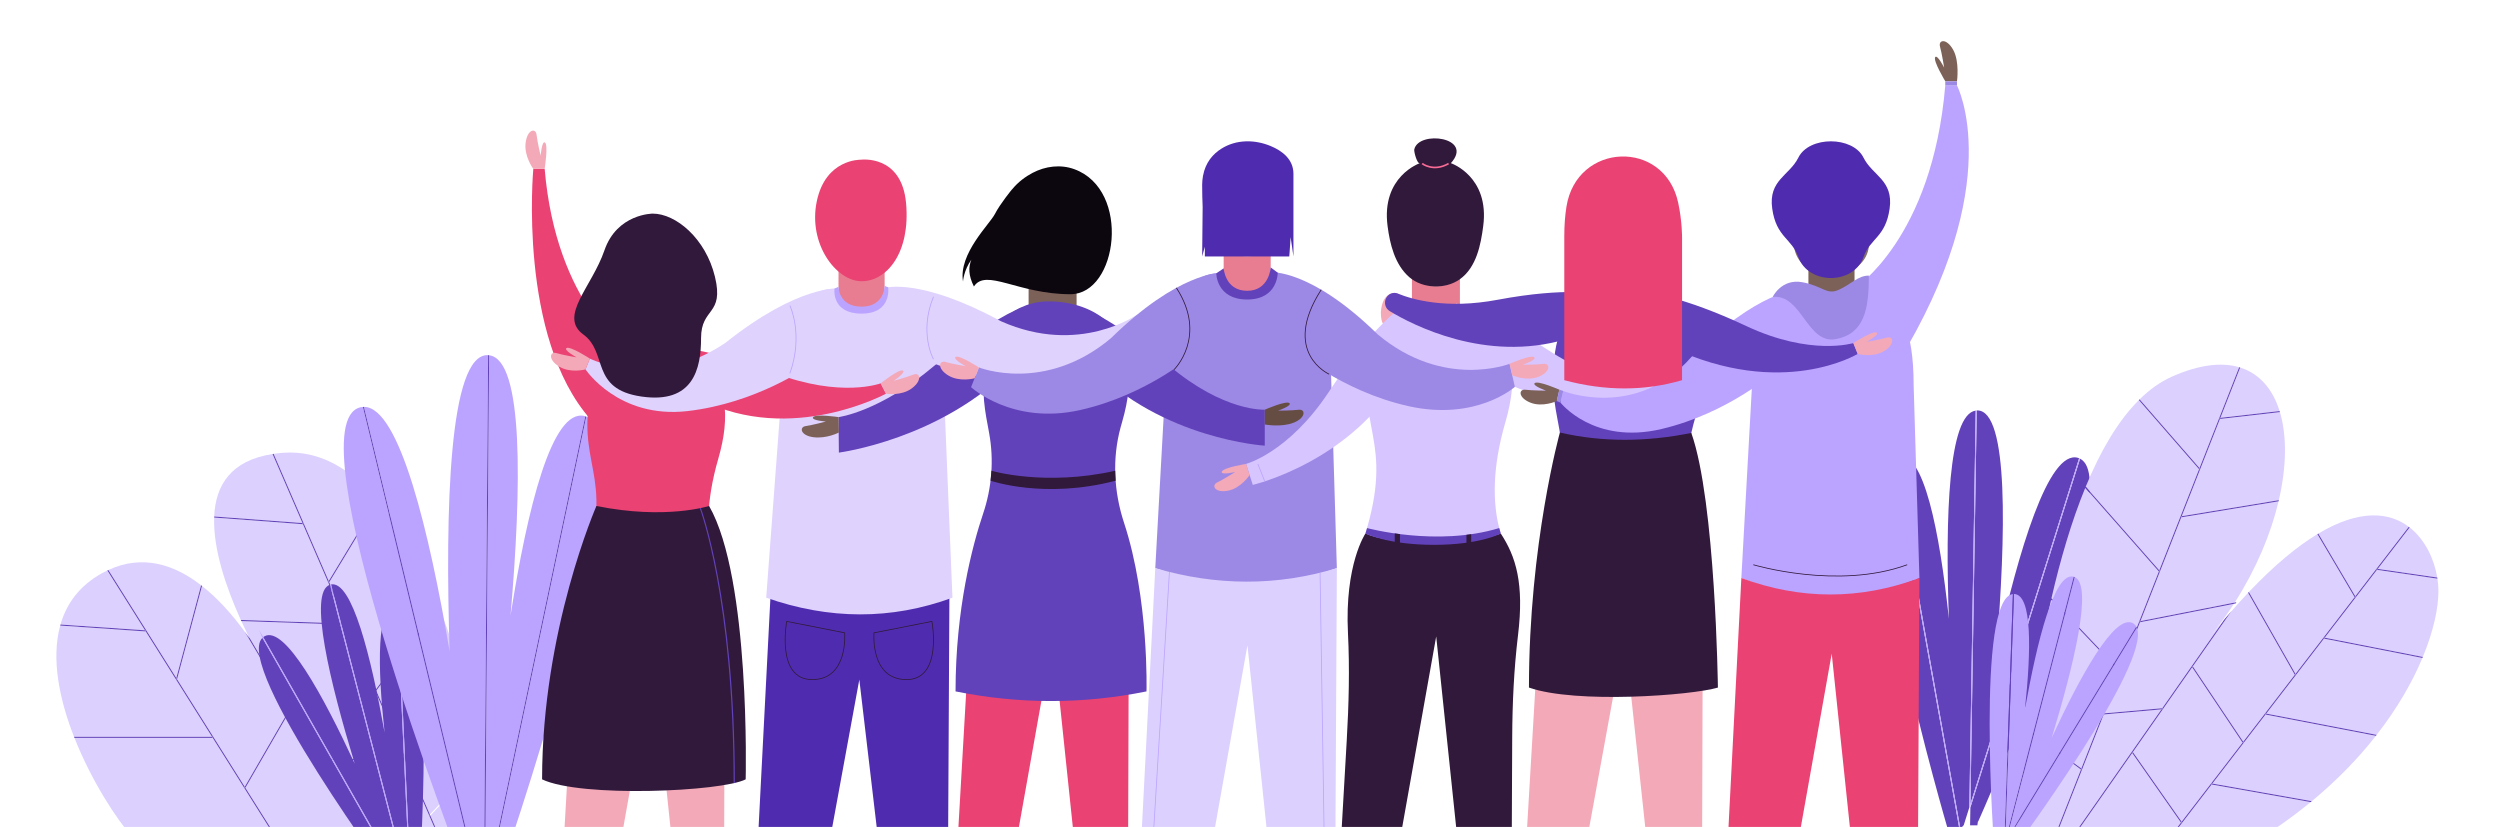 <?xml version="1.0" encoding="iso-8859-1"?>
<!-- Generator: Adobe Illustrator 24.1.2, SVG Export Plug-In . SVG Version: 6.00 Build 0)  -->
<svg version="1.1" xmlns="http://www.w3.org/2000/svg" xmlns:xlink="http://www.w3.org/1999/xlink" x="0px" y="0px"
	 viewBox="0 0 779.45 257.827" style="enable-background:new 0 0 779.45 257.827;" xml:space="preserve">
<g id="BACKGROUND">
</g>
<g id="OBJECTS">
	<g>
		<defs>
			<rect id="SVGID_1_" y="-242.173" width="774.854" height="500"/>
		</defs>
		<clipPath id="SVGID_2_">
			<use xlink:href="#SVGID_1_"  style="overflow:visible;"/>
		</clipPath>
		<g style="clip-path:url(#SVGID_2_);">
			<g>
				<g>
					<path style="fill:none;" d="M74.699,193.618l2.619,4.421c-0.7-1.427-1.396-2.896-2.08-4.402L74.699,193.618z"/>
					<path style="fill:#DCD0FE;" d="M23.211,230.05c5.36,13.552,13.281,25.592,17.982,30.803l44.314-0.309l-19.19-30.494H23.211z"/>
					<path style="fill:#DCD0FE;" d="M45.439,196.873l-26.668-1.829c-2.862,10.427-0.232,23.083,4.307,34.671h43.028L45.439,196.873z
						"/>
					<path style="fill:#DCD0FE;" d="M136.731,260.187l19.367-0.135c0,0-1.521-9.955-4.828-24.097l-17.093,18.337L136.731,260.187z"
						/>
					<path style="fill:#DCD0FE;" d="M84.975,141.556c-12.932,1.988-17.767,9.679-18.194,19.473l27.523,2.058L84.975,141.556z"/>
					<polygon style="fill:#DCD0FE;" points="114.223,260.344 136.376,260.19 126.3,236.934 100.356,236.934 					"/>
					<path style="fill:#DCD0FE;" d="M134.034,253.962l17.145-18.393c-3.131-13.33-7.837-30.29-14.339-46.161l-19.535,25.944
						L134.034,253.962z"/>
					<polygon style="fill:#DCD0FE;" points="90.641,221.175 76.507,245.627 85.893,260.542 113.844,260.347 					"/>
					<path style="fill:#DCD0FE;" d="M117.154,215.004l19.541-25.951c-5.106-12.397-11.308-24.1-18.721-32.842l-15.325,25.315
						L117.154,215.004z"/>
					<path style="fill:#DCD0FE;" d="M94.454,163.435l-27.682-2.07c-0.327,9.804,3.657,21.632,8.309,31.93l32.799,1.128
						L94.454,163.435z"/>
					<path style="fill:#DCD0FE;" d="M117.748,155.953c-8.226-9.603-17.926-15.563-29.252-14.797
						c-1.117,0.076-2.173,0.195-3.19,0.341l17.184,39.66L117.748,155.953z"/>
					<path style="fill:#DCD0FE;" d="M76.31,245.313l14.139-24.462l-14.208-23.986c-3.732-5.093-8.204-10.205-13.261-14.175
						l-7.776,29.086L76.31,245.313z"/>
					<path style="fill:#DCD0FE;" d="M77.318,198.039l22.839,38.559h25.997l-18.125-41.833l-32.791-1.128
						C75.922,195.143,76.618,196.613,77.318,198.039z"/>
					<path style="fill:#DCD0FE;" d="M62.702,182.469c-8.315-6.432-18.188-9.729-28.93-4.751l21.196,33.681L62.702,182.469z"/>
					<path style="fill:#DCD0FE;" d="M33.473,177.859c-0.542,0.258-1.085,0.532-1.631,0.833c-7.088,3.911-11.117,9.523-12.982,16.022
						l26.357,1.808L33.473,177.859z"/>
					<path style="fill:#6242BA;" d="M76.507,245.627l-0.052,0.089l-0.279-0.172l0.134-0.231l-21.105-33.538l-0.019,0.073
						l-0.313-0.089l0.096-0.36l-21.196-33.681c-0.1,0.046-0.199,0.094-0.299,0.142l11.744,18.663l0.324,0.022l-0.022,0.335
						l-0.081-0.006l20.667,32.842h0.3v0.336h-0.089l19.19,30.494l0.386-0.003L76.507,245.627z"/>
					<path style="fill:#6242BA;" d="M134.101,254.375l-0.234-0.234l0.167-0.179l-16.729-38.611l-0.06,0.08l-0.256-0.206l0.166-0.22
						l-14.505-33.477l-0.046,0.077l-0.276-0.179l0.162-0.267l-17.184-39.66c-0.115,0.016-0.218,0.041-0.331,0.058l9.329,21.532
						l0.271,0.02l-0.023,0.335l-0.098-0.007l13.427,30.988l0.261,0.009l-0.011,0.336l-0.101-0.003l18.125,41.833h0.251v0.336H126.3
						l10.076,23.256l0.355-0.003l-2.554-5.895L134.101,254.375z"/>
					<path style="fill:#6242BA;" d="M90.499,220.764l0.279,0.172l-0.138,0.238l23.203,39.172l0.379-0.003l-13.866-23.41h-0.29
						v-0.336h0.091l-22.839-38.559c0.173,0.353,0.346,0.71,0.519,1.057c-0.514-0.741-1.049-1.486-1.595-2.232l14.208,23.986
						L90.499,220.764z"/>
					<path style="fill:#6242BA;" d="M45.218,196.521l-26.357-1.808c-0.031,0.109-0.06,0.22-0.09,0.33l26.668,1.829L45.218,196.521z"
						/>
					<polygon style="fill:#6242BA;" points="45.52,196.878 45.542,196.544 45.218,196.521 45.439,196.873 					"/>
					<path style="fill:#6242BA;" d="M55.205,211.775l7.776-29.086c-0.093-0.073-0.185-0.148-0.278-0.221l-7.734,28.93
						L55.205,211.775z"/>
					<polygon style="fill:#6242BA;" points="54.872,211.759 55.185,211.848 55.205,211.775 54.968,211.399 					"/>
					<path style="fill:#6242BA;" d="M66.106,229.714H23.078c0.044,0.112,0.089,0.224,0.133,0.336h43.106L66.106,229.714z"/>
					<polygon style="fill:#6242BA;" points="66.406,230.05 66.406,229.714 66.106,229.714 66.317,230.05 					"/>
					<polygon style="fill:#6242BA;" points="90.449,220.851 76.31,245.313 76.507,245.627 90.641,221.175 					"/>
					<polygon style="fill:#6242BA;" points="76.177,245.544 76.456,245.716 76.507,245.627 76.31,245.313 					"/>
					<polygon style="fill:#6242BA;" points="90.779,220.936 90.499,220.764 90.449,220.851 90.641,221.175 					"/>
					<path style="fill:#6242BA;" d="M94.304,163.088l-27.523-2.058c-0.005,0.111-0.005,0.224-0.008,0.336l27.682,2.07
						L94.304,163.088z"/>
					<polygon style="fill:#6242BA;" points="94.552,163.443 94.575,163.108 94.304,163.088 94.454,163.435 					"/>
					<path style="fill:#6242BA;" d="M102.65,181.527l15.325-25.315c-0.075-0.088-0.152-0.171-0.227-0.259l-15.258,25.205
						L102.65,181.527z"/>
					<polygon style="fill:#6242BA;" points="102.328,181.425 102.603,181.604 102.65,181.527 102.49,181.158 					"/>
					<path style="fill:#6242BA;" d="M108.029,194.765l-0.148-0.341l-32.799-1.128c0.052,0.114,0.104,0.228,0.156,0.342
						L108.029,194.765z"/>
					<polygon style="fill:#6242BA;" points="108.13,194.768 108.142,194.433 107.881,194.424 108.029,194.765 					"/>
					<path style="fill:#6242BA;" d="M117.305,215.351l19.535-25.944c-0.048-0.118-0.096-0.236-0.145-0.354l-19.541,25.951
						L117.305,215.351z"/>
					<polygon style="fill:#6242BA;" points="116.988,215.225 117.245,215.431 117.305,215.351 117.154,215.004 					"/>
					<polygon style="fill:#6242BA;" points="100.356,236.934 126.3,236.934 126.154,236.598 100.157,236.598 					"/>
					<polygon style="fill:#6242BA;" points="126.405,236.934 126.405,236.598 126.154,236.598 126.3,236.934 					"/>
					<polygon style="fill:#6242BA;" points="100.066,236.598 100.066,236.934 100.356,236.934 100.157,236.598 					"/>
				</g>
				<polygon style="fill:#6242BA;" points="613.91,165.85 613.981,161.396 612.58,165.85 				"/>
				<g>
					<polygon style="fill:none;" points="127.873,277.599 127.831,276.699 127.642,276.708 					"/>
					<path style="fill:#6242BA;" d="M124.038,188.278l4.118,88.407l2.381-0.106C130.537,276.578,136.888,189.686,124.038,188.278z"
						/>
					<path style="fill:#6242BA;" d="M127.831,276.699l-4.12-88.441c-0.042,0-0.082-0.009-0.125-0.007
						c-6.285,0.281-5.889,19.612-3.682,40.13c-4.256-23.866-10.151-47.423-16.702-46.167l24.441,94.494L127.831,276.699z"/>
					<path style="fill:#6242BA;" d="M123.224,276.256l0.061-0.034c0.201,0.554,0.313,0.862,0.313,0.862l2.497-0.577l-44.289-77.634
						C72.682,207.85,123.224,276.256,123.224,276.256z"/>
					<path style="fill:#6242BA;" d="M126.77,276.351l0.519,0.372l0.021-0.001l-24.421-94.419
						c-6.894,2.208,0.045,30.622,7.699,55.777c-9.826-21.256-21.838-43.229-28.158-39.689c-0.136,0.076-0.255,0.17-0.374,0.263
						l44.371,77.777L126.77,276.351z"/>
					<path style="fill:#BBA4FF;" d="M81.805,198.874c0.079-0.078,0.163-0.151,0.251-0.22l-1.222-2.142"/>
					<path style="fill:#BBA4FF;" d="M82.056,198.653c-0.088,0.069-0.172,0.142-0.251,0.22l44.289,77.634l0.333-0.077L82.056,198.653
						z"/>
					<path style="fill:#BBA4FF;" d="M127.642,276.708l-24.441-94.494c-0.034,0.007-0.068,0.004-0.102,0.012
						c-0.075,0.017-0.139,0.055-0.211,0.078l24.421,94.419L127.642,276.708z"/>
					<path style="fill:#BBA4FF;" d="M123.711,188.258l4.12,88.441l0.325-0.015l-4.118-88.407
						C123.93,188.266,123.821,188.258,123.711,188.258z"/>
				</g>
				<g>
					<path style="fill:#BBA4FF;" d="M112.373,126.984c-21.695,5.131,31.564,142.676,31.564,142.676l0.111-0.026
						c0.082,0.974,0.129,1.515,0.129,1.515l3.86,0.207L113.144,126.89C112.888,126.909,112.632,126.923,112.373,126.984z"/>
					<path style="fill:#BBA4FF;" d="M149.542,271.436l0.667,0.831l0.718,0.172l1.253-161.716
						c-12.243-0.562-13.406,48.39-11.992,92.361c-6.323-37.131-15.621-76.27-26.718-76.229l34.907,144.519L149.542,271.436z"/>
					<path style="fill:#BBA4FF;" d="M152.389,272.791l30.092-143.004c-0.079-0.023-0.151-0.062-0.232-0.082
						c-10.128-2.433-17.786,28.527-23.071,62.207c3.444-39.797,4.165-79.844-6.674-81.142l-1.253,161.748L152.389,272.791z"/>
					<path style="fill:#BBA4FF;" d="M182.791,129.896l-30.085,142.971l2.736,0.657C155.442,273.524,203.069,137.355,182.791,129.896
						z"/>
					<path style="fill:#6242BA;" d="M151.251,272.517l1.253-161.748c-0.098-0.012-0.19-0.044-0.29-0.049
						c-0.012-0.001-0.022,0.003-0.034,0.002l-1.253,161.716L151.251,272.517z"/>
					<path style="fill:#6242BA;" d="M113.47,126.854c-0.108,0-0.217,0.028-0.326,0.036l34.893,144.465l0.339,0.018L113.47,126.854z"
						/>
					<path style="fill:#6242BA;" d="M182.482,129.787l-30.092,143.004l0.316,0.076l30.085-142.971
						C182.688,129.858,182.587,129.818,182.482,129.787z"/>
				</g>
				<polygon style="fill:#BBA4FF;" points="613.981,161.396 613.91,165.85 614.235,165.85 614.324,160.306 				"/>
				<g>
					<path style="fill:#6242BA;" d="M648.528,143.014l-34.204,108.765l-0.089,5.544l2.273,0c0,0,0.06-0.433,0.164-1.213l0.088,0.026
						C616.761,256.136,663.822,150.701,648.528,143.014z"/>
					<path style="fill:#6242BA;" d="M607.353,258.75l3.482-0.643l-20.737-115.569C575.934,152.01,607.353,258.75,607.353,258.75z"/>
					<path style="fill:#6242BA;" d="M611.612,257.963l0.57-0.64h0.056l1.762-5.601l1.984-123.707
						c-8.521,1.215-9.518,33.117-8.358,64.939c-2.898-27.314-7.813-52.541-16.056-51.019c-0.422,0.078-0.805,0.238-1.169,0.439
						l20.755,115.674L611.612,257.963z"/>
					<path style="fill:#6242BA;" d="M648.225,142.89c-0.117-0.047-0.226-0.107-0.35-0.143c-9.204-2.7-18.634,29.448-25.425,60.007
						c2.906-35.336,3.936-74.799-5.963-74.797c-0.061,0-0.118,0.017-0.178,0.02l-1.967,122.655L648.225,142.89z"/>
					<path style="fill:#BBA4FF;" d="M590.098,142.537c0.096-0.064,0.201-0.108,0.301-0.164"/>
					<path style="fill:#BBA4FF;" d="M590.4,142.374c-0.1,0.055-0.206,0.099-0.301,0.164l20.737,115.569l0.32-0.059L590.4,142.374z"
						/>
					<path style="fill:#BBA4FF;" d="M614.342,250.633l1.967-122.655c-0.11,0.006-0.218,0.022-0.326,0.038L614,251.722
						L614.342,250.633z"/>
					<path style="fill:#BBA4FF;" d="M614.324,251.779l34.204-108.765c-0.097-0.049-0.202-0.084-0.303-0.124l-33.883,107.743
						L614.324,251.779z"/>
				</g>
				<g>
					<path style="fill:none;" d="M696.486,188.253c-2.113,3.279-4.432,6.518-6.966,9.679c1.38-1.709,2.733-3.335,4.068-4.907
						l3.409-4.873L696.486,188.253z"/>
					<path style="fill:none;" d="M700.385,183.885l-4.665,6.668c1.772-2.027,3.507-3.944,5.198-5.732L700.385,183.885z"/>
					<polygon style="fill:#DCD0FE;" points="664.984,234.487 680.188,256.196 699.184,231.534 683.474,208.057 					"/>
					<path style="fill:#DCD0FE;" d="M696.486,188.253l-29.277,5.757l-11.169,28.398l18.114-1.602l19.435-27.78
						c-1.335,1.571-2.688,3.197-4.068,4.907C692.054,194.772,694.372,191.532,696.486,188.253z"/>
					<path style="fill:#DCD0FE;" d="M734.117,186.182l-11.599-19.649c-6.248,3.78-13.349,9.597-21.364,18.042l14.534,25.533
						L734.117,186.182z"/>
					<path style="fill:#DCD0FE;" d="M695.719,190.553l-12.044,17.216l15.72,23.491l16.076-20.871l-14.554-25.568
						C699.227,186.609,697.491,188.527,695.719,190.553z"/>
					<path style="fill:#DCD0FE;" d="M759.889,180.063c-0.934-5.623-3.711-11.787-8.614-15.62l-9.953,12.922L759.889,180.063z"/>
					<path style="fill:#DCD0FE;" d="M724.802,198.813l30.588,6.009c3.358-8.116,4.86-15.27,4.86-20.561
						c0-1.223-0.104-2.521-0.307-3.851l-18.855-2.741L724.802,198.813z"/>
					<path style="fill:#DCD0FE;" d="M751.013,164.247c-6.068-4.572-15.304-5.596-28.214,2.119l11.533,19.537L751.013,164.247z"/>
					<path style="fill:#DCD0FE;" d="M698.13,114.496c-5.443-1.599-12.439-0.865-20.994,2.943c-3.611,1.608-6.951,4.023-10.049,7.068
						l18.674,21.438L698.13,114.496z"/>
					<path style="fill:#DCD0FE;" d="M689.768,244.298l30.998,5.496c8.008-6.621,14.628-13.537,19.998-20.382l-34.424-6.629
						L689.768,244.298z"/>
					<path style="fill:#DCD0FE;" d="M660.827,209.341l-21.327-22.384c-3.219,14.057-5.495,28.244-7.086,40.589l16.509,12.06
						L660.827,209.341z"/>
					<path style="fill:#DCD0FE;" d="M632.366,227.921c-2.709,21.145-3.407,36.772-3.407,36.772h10.098l9.741-24.768L632.366,227.921
						z"/>
					<polygon style="fill:#DCD0FE;" points="655.902,222.758 639.409,264.693 643.45,264.693 673.902,221.166 					"/>
					<path style="fill:#DCD0FE;" d="M710.727,128.159c-2.108-6.782-6.201-11.657-12.284-13.566l-6.168,15.683L710.727,128.159z"/>
					<path style="fill:#DCD0FE;" d="M685.625,146.29l-18.773-21.551c-6.583,6.563-12.048,16.035-16.575,27.017l22.944,26.073
						L685.625,146.29z"/>
					<path style="fill:#DCD0FE;" d="M673.085,178.175l-22.947-26.076c-4.318,10.547-7.78,22.449-10.549,34.472l21.371,22.431
						L673.085,178.175z"/>
					<path style="fill:#DCD0FE;" d="M667.354,193.641l29.387-5.779c6.72-10.52,11.276-21.441,13.673-31.567l-30.342,5.008
						L667.354,193.641z"/>
					<polygon style="fill:#DCD0FE;" points="664.783,234.774 643.852,264.693 673.644,264.693 679.978,256.47 					"/>
					<path style="fill:#DCD0FE;" d="M674.058,264.693h25.146c7.963-4.576,14.999-9.51,21.218-14.62l-30.885-5.476L674.058,264.693z"
						/>
					<path style="fill:#DCD0FE;" d="M680.215,160.939l30.279-4.998c2.43-10.468,2.546-20.066,0.338-27.457l-18.696,2.145
						L680.215,160.939z"/>
					<path style="fill:#DCD0FE;" d="M724.574,199.109l-18.005,23.376l34.422,6.628c6.499-8.337,11.165-16.552,14.271-23.975
						L724.574,199.109z"/>
					<path style="fill:#6242BA;" d="M655.803,222.767l-0.028-0.335l0.265-0.023l11.169-28.398l-0.087,0.017l-0.061-0.329
						l0.293-0.058l12.718-32.337l-0.091,0.015l-0.051-0.332l0.285-0.047l11.921-30.31l-0.096,0.011l-0.036-0.333l0.271-0.031
						l6.168-15.683c-0.104-0.033-0.208-0.066-0.314-0.097l-12.369,31.449l0.173,0.199l-0.241,0.224l-0.068-0.078l-12.404,31.539
						l0.174,0.197l-0.241,0.226l-0.068-0.078l-12.124,30.827l0.173,0.182l-0.231,0.236l-0.076-0.079l-11.903,30.265l0.167,0.122
						l-0.188,0.274l-0.105-0.077l-9.741,24.768h0.352l16.493-41.935L655.803,222.767z"/>
					<path style="fill:#6242BA;" d="M689.442,244.58l0.056-0.331l0.27,0.048l16.572-21.515l-0.095-0.018l0.058-0.331l0.266,0.051
						l18.005-23.376l-0.096-0.019l0.061-0.329l0.264,0.052l16.286-21.143l-0.092-0.013l0.046-0.333l0.281,0.041l9.953-12.922
						c-0.086-0.067-0.176-0.131-0.263-0.196l-16.681,21.656l0.121,0.204l-0.277,0.175l-0.059-0.1l-18.429,23.926l0.12,0.21
						l-0.279,0.171l-0.057-0.1l-16.076,20.871l0.124,0.186l-0.267,0.192l-0.069-0.103l-18.996,24.662l0.125,0.179l-0.264,0.197
						l-0.072-0.103l-6.334,8.223h0.415l15.479-20.096L689.442,244.58z"/>
					<path style="fill:#6242BA;" d="M664.651,234.586l0.264-0.197l0.069,0.098l18.49-26.43l-0.131-0.195l0.267-0.192l0.066,0.099
						l12.044-17.216c-0.704,0.805-1.414,1.629-2.132,2.473l-19.435,27.78l0.074-0.007l0.028,0.335l-0.353,0.031l-30.451,43.527
						h0.402l20.931-29.919L664.651,234.586z"/>
					<polygon style="fill:#6242BA;" points="664.783,234.774 679.978,256.47 680.188,256.196 664.984,234.487 					"/>
					<polygon style="fill:#6242BA;" points="680.05,256.572 680.314,256.376 680.188,256.196 679.978,256.47 					"/>
					<polygon style="fill:#6242BA;" points="664.915,234.389 664.651,234.586 664.783,234.774 664.984,234.487 					"/>
					<polygon style="fill:#6242BA;" points="683.474,208.057 699.184,231.534 699.395,231.26 683.675,207.769 					"/>
					<polygon style="fill:#6242BA;" points="699.253,231.637 699.52,231.446 699.395,231.26 699.184,231.534 					"/>
					<polygon style="fill:#6242BA;" points="683.609,207.67 683.343,207.862 683.474,208.057 683.675,207.769 					"/>
					<path style="fill:#6242BA;" d="M715.471,210.389l0.216-0.281l-14.534-25.533c-0.079,0.084-0.157,0.162-0.236,0.246
						L715.471,210.389z"/>
					<polygon style="fill:#6242BA;" points="715.528,210.489 715.807,210.318 715.688,210.108 715.471,210.389 					"/>
					<path style="fill:#6242BA;" d="M734.332,185.903l-11.533-19.537c-0.093,0.056-0.187,0.111-0.281,0.168l11.599,19.649
						L734.332,185.903z"/>
					<polygon style="fill:#6242BA;" points="734.176,186.282 734.453,186.107 734.332,185.903 734.117,186.182 					"/>
					<path style="fill:#6242BA;" d="M741.088,177.67l18.855,2.741c-0.018-0.116-0.034-0.231-0.053-0.347l-18.567-2.699
						L741.088,177.67z"/>
					<polygon style="fill:#6242BA;" points="741.042,177.324 740.996,177.657 741.088,177.67 741.323,177.365 					"/>
					<path style="fill:#6242BA;" d="M724.574,199.109l30.688,6.029c0.045-0.107,0.084-0.21,0.128-0.316l-30.588-6.009
						L724.574,199.109z"/>
					<polygon style="fill:#6242BA;" points="724.539,198.761 724.478,199.091 724.574,199.109 724.802,198.813 					"/>
					<path style="fill:#6242BA;" d="M706.339,222.783l34.424,6.629c0.078-0.099,0.15-0.198,0.228-0.298l-34.422-6.628
						L706.339,222.783z"/>
					<polygon style="fill:#6242BA;" points="706.245,222.765 706.339,222.783 706.569,222.485 706.303,222.434 					"/>
					<path style="fill:#6242BA;" d="M689.537,244.597l30.885,5.476c0.114-0.093,0.23-0.186,0.344-0.28l-30.998-5.496
						L689.537,244.597z"/>
					<polygon style="fill:#6242BA;" points="689.442,244.58 689.537,244.597 689.768,244.298 689.498,244.25 					"/>
					<polygon style="fill:#6242BA;" points="655.902,222.758 673.902,221.166 674.153,220.806 656.039,222.409 					"/>
					<polygon style="fill:#6242BA;" points="655.775,222.432 655.803,222.767 655.902,222.758 656.039,222.409 					"/>
					<polygon style="fill:#6242BA;" points="674.255,221.134 674.227,220.8 674.153,220.806 673.902,221.166 					"/>
					<path style="fill:#6242BA;" d="M648.924,239.605l-16.509-12.06c-0.016,0.125-0.032,0.251-0.048,0.376l16.432,12.004
						L648.924,239.605z"/>
					<polygon style="fill:#6242BA;" points="648.904,240.002 649.092,239.728 648.924,239.605 648.799,239.925 					"/>
					<path style="fill:#6242BA;" d="M660.961,209.002l-21.371-22.431c-0.03,0.129-0.059,0.257-0.089,0.386l21.327,22.384
						L660.961,209.002z"/>
					<polygon style="fill:#6242BA;" points="660.903,209.42 661.134,209.184 660.961,209.002 660.827,209.341 					"/>
					<path style="fill:#6242BA;" d="M696.997,188.153l0.277-0.396l-0.533,0.105c-0.083,0.131-0.171,0.261-0.255,0.392
						L696.997,188.153z"/>
					<path style="fill:#6242BA;" d="M667.208,194.011l29.277-5.757c0.084-0.131,0.172-0.261,0.255-0.392l-29.387,5.779
						L667.208,194.011z"/>
					<polygon style="fill:#6242BA;" points="667.061,193.698 667.122,194.028 667.208,194.011 667.354,193.641 					"/>
					<path style="fill:#6242BA;" d="M673.221,177.829l-22.944-26.073c-0.047,0.113-0.092,0.229-0.139,0.342l22.947,26.076
						L673.221,177.829z"/>
					<polygon style="fill:#6242BA;" points="673.154,178.252 673.395,178.027 673.221,177.829 673.085,178.175 					"/>
					<path style="fill:#6242BA;" d="M680.072,161.303l30.342-5.008c0.028-0.118,0.053-0.235,0.08-0.354l-30.279,4.998
						L680.072,161.303z"/>
					<polygon style="fill:#6242BA;" points="679.93,160.986 679.981,161.318 680.072,161.303 680.215,160.939 					"/>
					<path style="fill:#6242BA;" d="M685.761,145.945l-18.674-21.438c-0.078,0.077-0.157,0.154-0.235,0.232l18.773,21.551
						L685.761,145.945z"/>
					<polygon style="fill:#6242BA;" points="685.693,146.368 685.934,146.144 685.761,145.945 685.625,146.29 					"/>
				</g>
				<g>
					<path style="fill:#BBA4FF;" d="M666.047,195.369c-0.25-0.443-0.585-0.802-1.03-1.051c-5.686-3.184-16.49,16.581-25.329,35.701
						c6.795-22.331,12.965-47.52,7.164-50.084l-21.216,81.768L666.047,195.369z"/>
					<path style="fill:#BBA4FF;" d="M646.544,179.821c-0.041-0.012-0.077-0.034-0.12-0.044c-5.93-1.37-11.268,19.938-15.116,41.518
						c1.985-18.457,2.341-35.845-3.312-36.098c-0.029-0.001-0.057,0.006-0.086,0.005l-2.674,76.748L646.544,179.821z"/>
					<polygon style="fill:#BBA4FF;" points="624.158,264.757 624.504,264.772 624.767,263.756 					"/>
					<path style="fill:#BBA4FF;" d="M627.584,185.221c-11.552,1.291-5.841,79.428-5.841,79.428l2.041,0.091l1.091-1.791
						L627.584,185.221z"/>
					<path style="fill:#BBA4FF;" d="M625.183,263.448l-0.035,1l2.837,0.656c0,0,0.101-0.277,0.281-0.775l0.055,0.031
						c0,0,42.522-57.553,37.896-68.641l-40.865,67.079L625.183,263.448z"/>
					<path style="fill:#6242BA;" d="M625.636,261.703l21.216-81.768c-0.099-0.044-0.201-0.083-0.308-0.113l-21.308,82.129
						l2.674-76.748c-0.11-0.001-0.219,0.008-0.326,0.019l-2.708,77.728L625.636,261.703z"/>
					<polygon style="fill:#6242BA;" points="625.352,262.797 624.767,263.756 624.504,264.772 624.665,264.78 625.132,264.444 
						625.148,264.448 625.183,263.448 					"/>
					<polygon style="fill:#6242BA;" points="624.861,263.397 624.876,262.949 623.785,264.74 624.158,264.757 624.767,263.756 					
						"/>
					<path style="fill:#6242BA;" d="M625.636,261.703l-0.284,1.095l40.865-67.079c-0.051-0.122-0.108-0.238-0.17-0.349
						L625.636,261.703z"/>
					<polygon style="fill:#6242BA;" points="624.861,263.397 624.767,263.756 625.352,262.797 625.636,261.703 624.876,262.949 
											"/>
				</g>
				<polygon style="fill:#6242BA;" points="134.101,254.375 134.177,254.293 134.034,253.962 133.867,254.141 				"/>
				<path style="fill:#6242BA;" d="M632.366,227.921c0.016-0.125,0.032-0.251,0.048-0.376"/>
				<path style="fill:#6242BA;" d="M666.852,124.739c0.078-0.078,0.156-0.155,0.235-0.232"/>
				<path style="fill:#6242BA;" d="M692.136,130.629l18.696-2.145c-0.033-0.11-0.071-0.216-0.105-0.325l-18.452,2.117
					L692.136,130.629z"/>
				<polygon style="fill:#6242BA;" points="692.004,130.307 692.04,130.64 692.136,130.629 692.275,130.276 				"/>
			</g>
			<path style="fill:#7C6159;" d="M606.518,25.36c0,0-3.915-6.438-3.156-7.559c0.664-0.891,2.784,3.28,2.784,3.28
				s-0.69-4.384-1.284-6.509c-0.594-2.125,1.947-2.798,4.057,0.88c2.111,3.677,1.23,9.908,1.23,9.908H606.518z"/>
			<g>
				<path style="fill:#F3A9B8;" d="M435.814,91.524c0,0-4.706-1.539-5.296,5.758c0,4.178,1.295,4.066,1.295,4.066l5.039-4.066
					L435.814,91.524z"/>
				<g>
					<polygon style="fill:#EA4272;" points="303.645,173.892 294.324,336.051 303.749,336.051 328.263,198.428 342.67,336.051 
						351.501,336.051 352.002,173.892 					"/>
				</g>
				<path style="fill:#7C6159;" d="M329.903,104.287h-3.449c-3.179,0-5.757-2.577-5.757-5.757V83.662h14.962V98.53
					C335.66,101.71,333.082,104.287,329.903,104.287z"/>
				<g>
					<path style="fill:#F3A9B8;" d="M316.194,68.897c0,0-3.961-0.435-3.961,3.858c0,4.292,5.103,4.727,5.103,4.727L316.194,68.897z"
						/>
					<path style="fill:#F3A9B8;" d="M340.163,68.897c0,0,3.961-0.435,3.961,3.858c0,4.292-5.103,4.727-5.103,4.727L340.163,68.897z"
						/>
				</g>
				<path style="fill:#F3A9B8;" d="M330.987,89.32h-5.616c-5.156,0-9.374-4.218-9.374-9.374V63.57c0-5.156,4.218-9.374,9.374-9.374
					h5.616c5.156,0,9.374,4.218,9.374,9.374v16.377C340.36,85.102,336.142,89.32,330.987,89.32z"/>
				<polygon style="fill:#4F2CAF;" points="240.519,180.211 232.487,336.051 245.141,336.051 267.919,211.882 282.545,336.051 
					295.212,336.051 296.036,180.211 				"/>
				<path style="fill:#DFD2FD;" d="M294.238,120.1C294.238,84.862,277.22,90,260.179,90c-17.041,0-16.331,30.099-16.331,30.099
					l-4.962,66.251c19.567,6.861,38.928,7.014,58.067,0L294.238,120.1z"/>
				<g>
					<line style="fill:#F3A9B8;" x1="258.199" y1="73.531" x2="257.102" y2="65.28"/>
				</g>
				<path style="fill:#E87D91;" d="M268.619,96.071L268.619,96.071c-3.97,0-7.189-0.107-7.189-4.212V79.47h14.379v12.388
					C275.808,95.964,272.59,96.071,268.619,96.071z"/>
				<path style="fill:#F3A9B8;" d="M271.318,84.908h-5.397c-4.955,0-9.008-4.054-9.008-9.008V60.161
					c0-4.955,4.054-9.008,9.008-9.008h5.397c4.955,0,9.009,4.054,9.009,9.008v15.739C280.326,80.854,276.272,84.908,271.318,84.908z
					"/>
				<path style="fill:#BBA4FF;" d="M596.636,120.1c0-35.238-17.018-30.099-34.059-30.099c-17.041,0-16.331,30.099-16.331,30.099
					l-3.328,60.111c18.506,7.653,37.012,7.653,55.517,0L596.636,120.1z"/>
				<path style="fill:#EA4272;" d="M542.917,180.211l-8.033,155.841h12.654l23.558-132.261l13.846,132.261h12.667l0.824-155.841
					C579.929,187.063,561.423,187.063,542.917,180.211z"/>
				<g>
					<path style="fill:#F3A9B8;" d="M559.5,65.28c0,0-3.807-0.418-3.807,3.708c0,4.125,4.904,4.543,4.904,4.543L559.5,65.28z"/>
					<path style="fill:#F3A9B8;" d="M582.535,65.28c0,0,3.807-0.418,3.807,3.708c0,4.125-4.904,4.543-4.904,4.543L582.535,65.28z"/>
				</g>
				<path style="fill:#7C6159;" d="M571.017,96.514L571.017,96.514c-3.97,0-7.189-0.55-7.189-4.655V79.47h14.379v12.388
					C578.207,95.964,574.988,96.514,571.017,96.514z"/>
				<path style="fill:#846E69;" d="M573.716,84.908h-5.397c-4.955,0-9.008-4.054-9.008-9.008V60.161
					c0-4.955,4.054-9.008,9.008-9.008h5.397c4.955,0,9.008,4.054,9.008,9.008v15.739C582.724,80.854,578.67,84.908,573.716,84.908z"
					/>
				<path style="fill:#D7C5FF;" d="M446.639,93.974c0,0-16.856-1.14-19.86,18.349c-3.619,23.484,9.465,26.165-3.619,61.569
					c47.099,0,48.358,0,48.358,0s-10.729-12.857-2.175-42.231C477.898,102.287,459.983,93.974,446.639,93.974z"/>
				<path style="fill:#E87D91;" d="M447.695,101.509L447.695,101.509c-4.132,0-7.481-0.685-7.481-4.957V83.662h14.962v12.891
					C455.175,100.824,451.826,101.509,447.695,101.509z"/>
				<g>
					<line style="fill:#F3A9B8;" x1="436.852" y1="77.482" x2="435.71" y2="68.897"/>
				</g>
				<path style="fill:#F3A9B8;" d="M447.695,89.32L447.695,89.32c-6.7,0-12.181-5.668-12.181-12.594V66.79
					c0-6.927,5.482-12.594,12.181-12.594l0,0c6.7,0,12.182,5.668,12.182,12.594v9.935C459.876,83.653,454.394,89.32,447.695,89.32z"
					/>
				<g>
					<polygon style="fill:#F3A9B8;" points="180.334,182.838 171.528,336.051 180.432,336.051 203.594,206.019 217.206,336.051 
						225.55,336.051 226.024,182.838 					"/>
				</g>
				<path style="fill:#EA4272;" d="M202.517,107.328c0,0-15.927-1.077-18.764,17.337c-3.419,22.188,8.943,24.721-3.419,58.173
					c44.501,0,45.69,0,45.69,0s-10.137-12.147-2.055-39.902C232.052,115.182,215.125,107.328,202.517,107.328z"/>
				<path style="fill:#E87D91;" d="M203.515,117.072L203.515,117.072c-3.904,0-7.068-3.272-7.068-7.308V97.584h14.136v12.179
					C210.583,113.8,207.418,117.072,203.515,117.072z"/>
				<g>
					<path style="fill:#F3A9B8;" d="M192.191,83.633c0,0-3.743-0.411-3.743,3.645c0,4.056,4.821,4.467,4.821,4.467L192.191,83.633z"
						/>
					<path style="fill:#F3A9B8;" d="M214.838,83.633c0,0,3.743-0.411,3.743,3.645c0,4.056-4.821,4.467-4.821,4.467L214.838,83.633z"
						/>
				</g>
				<path style="fill:#F3A9B8;" d="M203.515,102.93L203.515,102.93c-6.33,0-11.509-5.355-11.509-11.9v-9.387
					c0-6.545,5.179-11.9,11.509-11.9l0,0c6.33,0,11.51,5.355,11.51,11.9v9.387C215.024,97.576,209.845,102.93,203.515,102.93z"/>
				<g>
					<polygon style="fill:#F3A9B8;" points="481.125,173.092 471.518,336.051 481.232,336.051 506.499,197.748 521.349,336.051 
						530.452,336.051 530.969,173.092 					"/>
				</g>
				<path style="fill:#6242BA;" d="M505.325,90.718c0,0-17.374-1.175-20.47,18.913c-3.73,24.205,9.756,26.969-3.73,63.461
					c48.547,0,49.843,0,49.843,0s-11.058-13.252-2.241-43.529C537.544,99.286,519.079,90.718,505.325,90.718z"/>
				<path style="fill:#E87D91;" d="M506.413,101.347L506.413,101.347c-4.258,0-7.711-3.569-7.711-7.972V80.089h15.421v13.287
					C514.124,97.778,510.671,101.347,506.413,101.347z"/>
				<g>
					<path style="fill:#F3A9B8;" d="M494.06,64.87c0,0-4.083-0.448-4.083,3.976c0,4.424,5.259,4.872,5.259,4.872L494.06,64.87z"/>
					<path style="fill:#F3A9B8;" d="M518.766,64.87c0,0,4.083-0.448,4.083,3.976c0,4.424-5.259,4.872-5.259,4.872L518.766,64.87z"/>
				</g>
				<path style="fill:#F3A9B8;" d="M506.413,85.921L506.413,85.921c-6.906,0-12.556-5.842-12.556-12.982v-10.24
					c0-7.14,5.65-12.982,12.556-12.982l0,0c6.906,0,12.556,5.842,12.556,12.982v10.24C518.969,80.079,513.319,85.921,506.413,85.921
					z"/>
				<path style="fill:#9C89E5;" d="M414.971,115.842c0-35.933-17.353-30.693-34.731-30.693c-17.377,0-16.653,30.693-16.653,30.693
					l-3.394,61.296c18.871,6.68,37.741,6.68,56.612,0L414.971,115.842z"/>
				<path style="fill:#DCD0FE;" d="M360.193,177.138l-8.191,158.913h12.904l24.023-134.869l14.119,134.869h12.916l0.841-158.913
					C398.09,182.797,379.217,182.705,360.193,177.138z"/>
				<path style="fill:#E87D91;" d="M388.847,91.846L388.847,91.846c-4.049,0-7.331-0.616-7.331-4.802V74.412h14.662v12.632
					C396.178,91.23,392.896,91.846,388.847,91.846z"/>
				<path style="fill:#F3A9B8;" d="M388.847,79.957L388.847,79.957c-6.566,0-11.938-5.554-11.938-12.342v-9.736
					c0-6.788,5.372-12.343,11.938-12.343l0,0c6.566,0,11.938,5.554,11.938,12.343v9.736
					C400.785,74.403,395.413,79.957,388.847,79.957z"/>
				<path style="fill:#6242BA;" d="M318.118,96.071c0,0-9.643,3.449-26.767,17.921c-17.124,14.472-29.913,16.053-29.913,16.053
					l0.106,11.069c0,0,31.891-4.087,54.163-26.968"/>
				<path style="fill:#EA4272;" d="M196.007,109.82c0,0-22.622-14.709-26.193-57.175c-3.175,0-3.535,0.019-3.535,0.019
					s-4.899,52.519,17.92,78.163"/>
				<path style="fill:#EA4272;" d="M210.583,108.434c0,0,10.204-0.003,30.965,7.879c20.761,7.882,33.026,3.204,33.026,3.204
					l1.661,3.227c0,0-29.365,16.041-57.653,1.954"/>
				<path style="fill:#6242BA;" d="M357.454,215.568c-19.839,4.004-39.684,4.001-59.534,0c0-25.81,5.285-45.581,8.604-55.452
					c2.708-8.055,3.405-16.684,1.871-25.064c-1.201-6.557-2.664-12.777-1.131-22.73c3.003-19.489,19.859-18.349,19.859-18.349
					c13.344,0,31.259,8.312,22.705,37.687c-0.147,0.506-0.289,1.008-0.425,1.504c-2.691,9.821-2.117,20.186,1.057,29.852
					C358.286,186.85,357.454,215.568,357.454,215.568z"/>
				<path style="fill:#6242BA;" d="M337.735,96.071c0,0,9.643,3.449,26.767,17.921s29.829,13.742,29.829,13.742v11.215
					c0,0-31.913-1.923-54.185-24.804"/>
				<path style="fill:#DFD2FD;" d="M261.43,89.993c0,0-12.372-1.326-35.324,16.942c-22.193,14.97-42.199,4.864-42.199,4.864
					l-1.354,3.376c0,0,10.248,15.465,31.801,12.993c21.554-2.472,37.436-13.843,37.436-13.843L261.43,89.993z"/>
				<path style="fill:#D7C5FF;" d="M453.959,94.624c0,0,9.973,2.231,28.649,14.48s33.19,11.143,33.19,11.143l-0.667,4.722
					c0,0-31.926,7.261-56.687-12.699"/>
				<path style="fill:#DFD2FD;" d="M275.808,89.793c0,0,10.698-3.509,36.35,10.399c24.355,10.795,42.369-2.115,42.369-2.115
					l2.927,4.442c0,0-8.54,15.095-30.183,16.497c-21.644,1.403-39.182-6.971-39.182-6.971L275.808,89.793z"/>
				<path style="fill:#D7C5FF;" d="M435.053,97.282c0,0-8.314,6.116-20.807,24.985s-25.751,22.373-25.751,22.373l2.097,6.541
					c0,0,31.925-7.417,47.068-35.854"/>
				<path style="fill:#9C89E5;" d="M396.087,84.882c0,0,12.438-1.227,33.457,19.378c20.591,17.245,41.11,9.167,41.11,9.167
					l1.656,7.185c0,0-11.989,10.761-33.184,6.016c-21.195-4.745-35.865-17.74-35.865-17.74L396.087,84.882z"/>
				<path style="fill:#9C89E5;" d="M380.24,85.15c0,0-12.892-0.274-33.911,20.332c-20.591,17.245-41.108,9.086-41.108,9.086
					l-2.462,6.138c0,0,12.792,11.889,33.987,7.144s35.865-17.74,35.865-17.74L380.24,85.15z"/>
				<path style="fill:#BBA4FF;" d="M560.597,90.319c0,0-12.437,0.132-33.24,20.97c-17.255,19.721-39.967,10.622-39.967,10.622
					l-0.866,3.605c0,0,10.34,13.227,31.484,8.246c21.144-4.981,35.678-18.139,35.678-18.139L560.597,90.319z"/>
				<path style="fill:#BBA4FF;" d="M578.207,89.9c0,0,24.263-15.393,28.287-63.246c3.578,0,3.655,0,3.655,0
					s15.971,30.376-18.636,86.785"/>
				<path style="fill:#6242BA;" d="M514.124,91.419c0,0,10.176,0.778,30.316,10.228s33.394,5.319,33.394,5.319l1.354,3.376
					c0,0-23.494,14.296-58.252-2.091"/>
				<path style="fill:#6242BA;" d="M498.702,91.69c0,0-10.052-2.307-31.813,1.779c-15.963,2.997-26.561-0.088-31.076-1.945
					c-1.44-0.592-3.059,0.094-3.718,1.545l0,0c-0.647,1.425-0.153,3.116,1.16,3.912c7.096,4.299,29.864,16.158,54.87,8.82"/>
				<path style="fill:#31193B;" d="M203.515,66.6c0,0-11.128,0-15.066,11.459c-3.938,11.459-14.375,20.554-6.575,26.228
					c7.8,5.674,2.007,17.002,18.127,19.346c16.12,2.344,18.579-8.594,18.579-18.23c0-9.636,7.239-7.012,4.342-19.066
					S210.68,66.6,203.515,66.6z"/>
				<path style="fill:#EA4272;" d="M268.278,49.803c0,0-10.847-0.286-13.617,12.943c-2.771,13.229,6.003,24.937,13.958,24.937
					c7.955,0,15.26-8.973,13.875-24.339C281.108,47.98,268.278,49.803,268.278,49.803z"/>
				<path style="fill:#31193B;" d="M452.355,50.873c7.311-8.098-10.094-10.367-11.42-4.265c-0.134,0.616,0.859,4.573,1.77,4.265
					c-0.003,0.001-12.125,4.092-10.082,19.652c0.717,5.464,2.207,11.979,6.824,15.941c4.148,3.559,11.17,3.816,15.676,0.618
					c5.253-3.727,6.575-10.937,7.313-16.559C464.481,54.964,452.355,50.873,452.355,50.873z"/>
				<path style="fill:#EA4272;" d="M523.224,63.204c-4.261-19.909-31.623-18.904-34.832,1.214c-0.431,2.704-0.677,5.754-0.677,9.193
					c0,28.126,0,44.923,0,44.923c12.844,3.448,25.075,3.401,36.718,0V74.076C524.433,74.076,524.492,69.127,523.224,63.204z"/>
				<path style="fill:#4F2CAF;" d="M581.001,49.141c-3.346-6.757-16.946-6.793-20.309,0c-2.795,5.646-9.405,6.99-8.146,15.918
					c1.259,8.928,6.062,9.211,8.146,15.091c3.089,8.714,17.221,8.713,20.309,0c2.084-5.879,6.887-6.162,8.146-15.09
					C590.406,56.131,583.796,54.787,581.001,49.141z"/>
				<path style="fill:#F3A9B8;" d="M169.814,52.645c0,0,1.193-7.504,0.074-8.233c-0.946-0.555-1.336,4.139-1.336,4.139
					s-1.008-4.318-1.258-6.514c-0.249-2.196-2.844-1.798-3.41,2.438c-0.566,4.236,2.395,8.189,2.395,8.189L169.814,52.645z"/>
				<path style="fill:#F3A9B8;" d="M183.907,111.799c0,0-6.227-4.047-7.311-3.263c-0.862,0.686,3.172,2.879,3.172,2.879
					s-4.24-0.713-6.295-1.327c-2.055-0.614-2.706,2.013,0.851,4.195c3.557,2.182,8.229,0.893,8.229,0.893L183.907,111.799z"/>
				<path style="fill:#7C6159;" d="M261.438,130.044c0,0-7.278-1.101-7.963,0.069c-0.52,0.988,4.027,1.308,4.027,1.308
					s-4.158,1.119-6.277,1.415c-2.12,0.297-1.689,2.971,2.418,3.482c4.106,0.51,7.902-1.465,7.902-1.465L261.438,130.044z"/>
				<path style="fill:#F3A9B8;" d="M274.574,119.518c0,0,5.824-4.645,6.975-3.972c0.922,0.597-2.891,3.179-2.891,3.179
					s4.155-1.13,6.143-1.945c1.989-0.815,2.88,1.735-0.458,4.26c-3.338,2.524-8.108,1.704-8.108,1.704L274.574,119.518z"/>
				<path style="fill:#F3A9B8;" d="M305.222,114.567c0,0-6.227-4.047-7.311-3.263c-0.862,0.686,3.172,2.878,3.172,2.878
					s-4.24-0.713-6.295-1.327c-2.055-0.614-2.706,2.013,0.851,4.195c3.557,2.182,8.229,0.893,8.229,0.893L305.222,114.567z"/>
				<path style="fill:#F3A9B8;" d="M388.496,144.64c0,0-7.271,1.151-7.594,2.476c-0.218,1.102,4.221,0.032,4.221,0.032
					s-3.659,2.328-5.601,3.254c-1.943,0.925-0.773,3.352,3.298,2.597s6.789-4.89,6.789-4.89L388.496,144.64z"/>
				<path style="fill:#664D44;" d="M394.331,127.733c0,0,6.769-2.976,7.719-2.024c0.746,0.819-3.573,2.322-3.573,2.322
					s4.296-0.01,6.419-0.279c2.123-0.27,2.363,2.431-1.483,4.002c-3.846,1.572-9.081,0.595-9.081,0.595V127.733z"/>
				<path style="fill:#F3A9B8;" d="M470.654,113.427c0,0,6.769-2.976,7.719-2.024c0.746,0.819-3.573,2.322-3.573,2.322
					s4.296-0.009,6.419-0.279c2.123-0.27,2.363,2.431-1.483,4.002c-3.846,1.572-8.262-0.466-8.262-0.466L470.654,113.427z"/>
				<path style="fill:#7C6159;" d="M486.177,121.493c0,0-6.769-2.976-7.718-2.024c-0.746,0.819,3.573,2.322,3.573,2.322
					s-4.296-0.009-6.419-0.279c-2.123-0.27-2.363,2.431,1.483,4.002c3.846,1.572,8.262-0.466,8.262-0.466L486.177,121.493z"/>
				<path style="fill:#F3A9B8;" d="M577.833,106.965c0,0,6.227-4.047,7.311-3.263c0.862,0.686-3.172,2.878-3.172,2.878
					s4.24-0.713,6.295-1.327c2.055-0.614,2.706,2.013-0.851,4.195c-3.557,2.182-8.229,0.893-8.229,0.893L577.833,106.965z"/>
				<path style="fill:#31193B;" d="M185.952,157.75c0,0-16.941,38.607-16.941,85.235c12.053,5.78,56.048,3.842,63.476,0
					c0,0,1.572-62.605-11.403-85.235C221.084,157.75,207.539,162.136,185.952,157.75z"/>
				<path style="fill:#31193B;" d="M467.917,166.352c-13.409,4.589-34.231,3.415-42.208,0c0,0-6.518,9.59-5.439,31.048
					c0.558,11.104,0.261,22.236-0.377,33.335l-6.053,105.317h9.424l24.514-137.623l14.407,137.623h8.831l0.461-105.991
					c0.047-10.721,0.534-21.447,1.819-32.085C475.234,181.939,472.639,173.534,467.917,166.352z"/>
				<path style="fill:#31193B;" d="M527.315,134.975c-14.053,2.84-27.728,2.929-40.972-0.121c0,0-9.646,34.687-9.646,79.514
					c14.573,5.136,50.769,2.453,58.912,0C535.609,214.368,534.885,156.266,527.315,134.975z"/>
				<path style="fill:#BBA4FF;" d="M260.179,90l1.251-0.602c0,0-0.008,6.211,7.189,6.211c7.197,0,7.197-6.474,7.197-6.474
					l1.098,0.433c0,0,1.241,8.216-8.295,8.216C259.084,97.785,260.179,90,260.179,90z"/>
				<path style="fill:#6242BA;" d="M381.516,83.662c0,0,0.434,7.003,7.331,7.003s7.331-7.287,7.331-7.287l2.195,1.638
					c0,0,0.108,8.364-9.526,8.364c-9.634,0-9.634-8.157-9.634-8.157L381.516,83.662z"/>
				<path style="fill:#31193B;" d="M309.112,146.772l-0.275,3.1c0,0,16.729,5.856,38.993,0l-0.132-3.1
					C325.719,151.712,309.112,146.772,309.112,146.772z"/>
				<path style="fill:none;stroke:#31193B;stroke-width:0.25;stroke-miterlimit:10;" d="M366.033,115.254
					c0,0,10.597-10.328,0.734-25.516"/>
				<path style="fill:none;stroke:#31193B;stroke-width:0.25;stroke-miterlimit:10;" d="M414.397,116.666
					c0,0-15.067-6.693-2.465-26.347"/>
				<path style="fill:none;stroke:#31193B;stroke-width:0.25;stroke-miterlimit:10;" d="M245.286,193.74l18.059,3.564
					c0,0,1.258,14.579-10.124,14.579C241.839,211.882,245.286,193.74,245.286,193.74z"/>
				<path style="fill:none;stroke:#31193B;stroke-width:0.25;stroke-miterlimit:10;" d="M290.551,193.74l-18.058,3.564
					c0,0-1.258,14.579,10.123,14.579C293.998,211.882,290.551,193.74,290.551,193.74z"/>
				<path style="fill:none;stroke:#31193B;stroke-width:0.25;stroke-miterlimit:10;" d="M546.655,176.075c0,0,26.327,7.929,47.969,0
					"/>
				<path style="fill:none;stroke:#F96C96;stroke-width:0.517;stroke-miterlimit:10;" d="M443.4,51c0,0,3.496,2.723,8.237,0"/>
				<path style="fill:#6242BA;" d="M426.218,164.638c0,0,21.746,5.937,41.214,0l0.485,1.714c0,0-6.527,3.518-20.849,3.518
					s-21.358-3.518-21.358-3.518L426.218,164.638z"/>
				<polygon style="fill:#31193B;" points="434.848,169.73 434.848,166.309 436.481,166.533 436.481,170.117 				"/>
				<polygon style="fill:#31193B;" points="458.691,169.871 458.691,166.556 457.21,166.75 457.21,169.871 				"/>
				<g>
					<path style="fill:#6242BA;" d="M229.104,244.105l-0.37,0.086c0-57.44-10.452-85.454-10.558-85.729l0.33-0.068
						C218.612,158.669,229.104,186.6,229.104,244.105z"/>
				</g>
			</g>
			<path style="fill:none;stroke:#BBA4FF;stroke-width:0.25;stroke-miterlimit:10;" d="M246.274,95.277c0,0,4.329,9.004,0,21.104"/>
			<path style="fill:none;stroke:#BBA4FF;stroke-width:0.25;stroke-miterlimit:10;" d="M291.042,111.993c0,0-4.612-8.21,0-19.481"/>
			
				<line style="fill:none;stroke:#BBA4FF;stroke-width:0.25;stroke-miterlimit:10;" x1="364.604" y1="178.329" x2="354.974" y2="336.051"/>
			
				<line style="fill:none;stroke:#BBA4FF;stroke-width:0.25;stroke-miterlimit:10;" x1="411.574" y1="178.567" x2="413.84" y2="324.997"/>
			
				<line style="fill:none;stroke:#BBA4FF;stroke-width:0.25;stroke-miterlimit:10;" x1="392.169" y1="144.64" x2="394.331" y2="150.084"/>
			<path style="fill:#0C070F;" d="M334.951,52.749c-4.277-1.56-9.028-0.966-13.063,1.173c-2.139,1.134-4.461,2.806-6.384,5.174
				c0.007-0.028,0.01-0.043,0.01-0.043s-3.705,4.489-5.33,7.677c-1.62,3.177-11.361,12.326-9.941,21.041c0,0,0.213-3.447,2.61-6.823
				c-0.928,2.31-0.954,4.876,0.792,8.372c3.785-5.792,13.735,2.411,30.107,2.411C348.487,91.731,352.766,59.246,334.951,52.749z"/>
			<path style="fill:#4F2CAF;" d="M403.272,54.196c0-4.553-3.525-7.174-7.091-8.66c-5.027-2.095-10.778-2.085-15.403,0.837
				c-2.577,1.628-4.934,4.254-5.693,8.399l-0.028,0.001l-0.002,0.15c-0.145,0.841-0.247,1.722-0.247,2.694
				c0,2.451,0.058,4.771,0.152,6.922l-0.152,15.419l0.843-3.042l-0.001,3.042h26.322c0,0,0.111-1.108,0.42-6.042l0.879,6.042V54.196
				z"/>
			<path style="fill:#9C89E5;" d="M552.68,92.586c0,0,2.746-5.811,9.266-4.593c6.52,1.217,7.498,4.111,11.41,2.327
				c3.912-1.784,5.924-4.396,9.319-4.396c0,10.252-1.291,18.109-10.297,19.802C563.372,107.418,561.779,91.58,552.68,92.586z"/>
			<polygon style="fill:#9C89E5;" points="485.357,125.048 486.177,121.493 487.39,121.911 486.524,125.517 			"/>
			<rect x="606.494" y="25.36" style="fill:#9C89E5;" width="3.655" height="1.293"/>
		</g>
	</g>
</g>
<g id="DESIGNED_BY_FREEPIK">
</g>
</svg>
